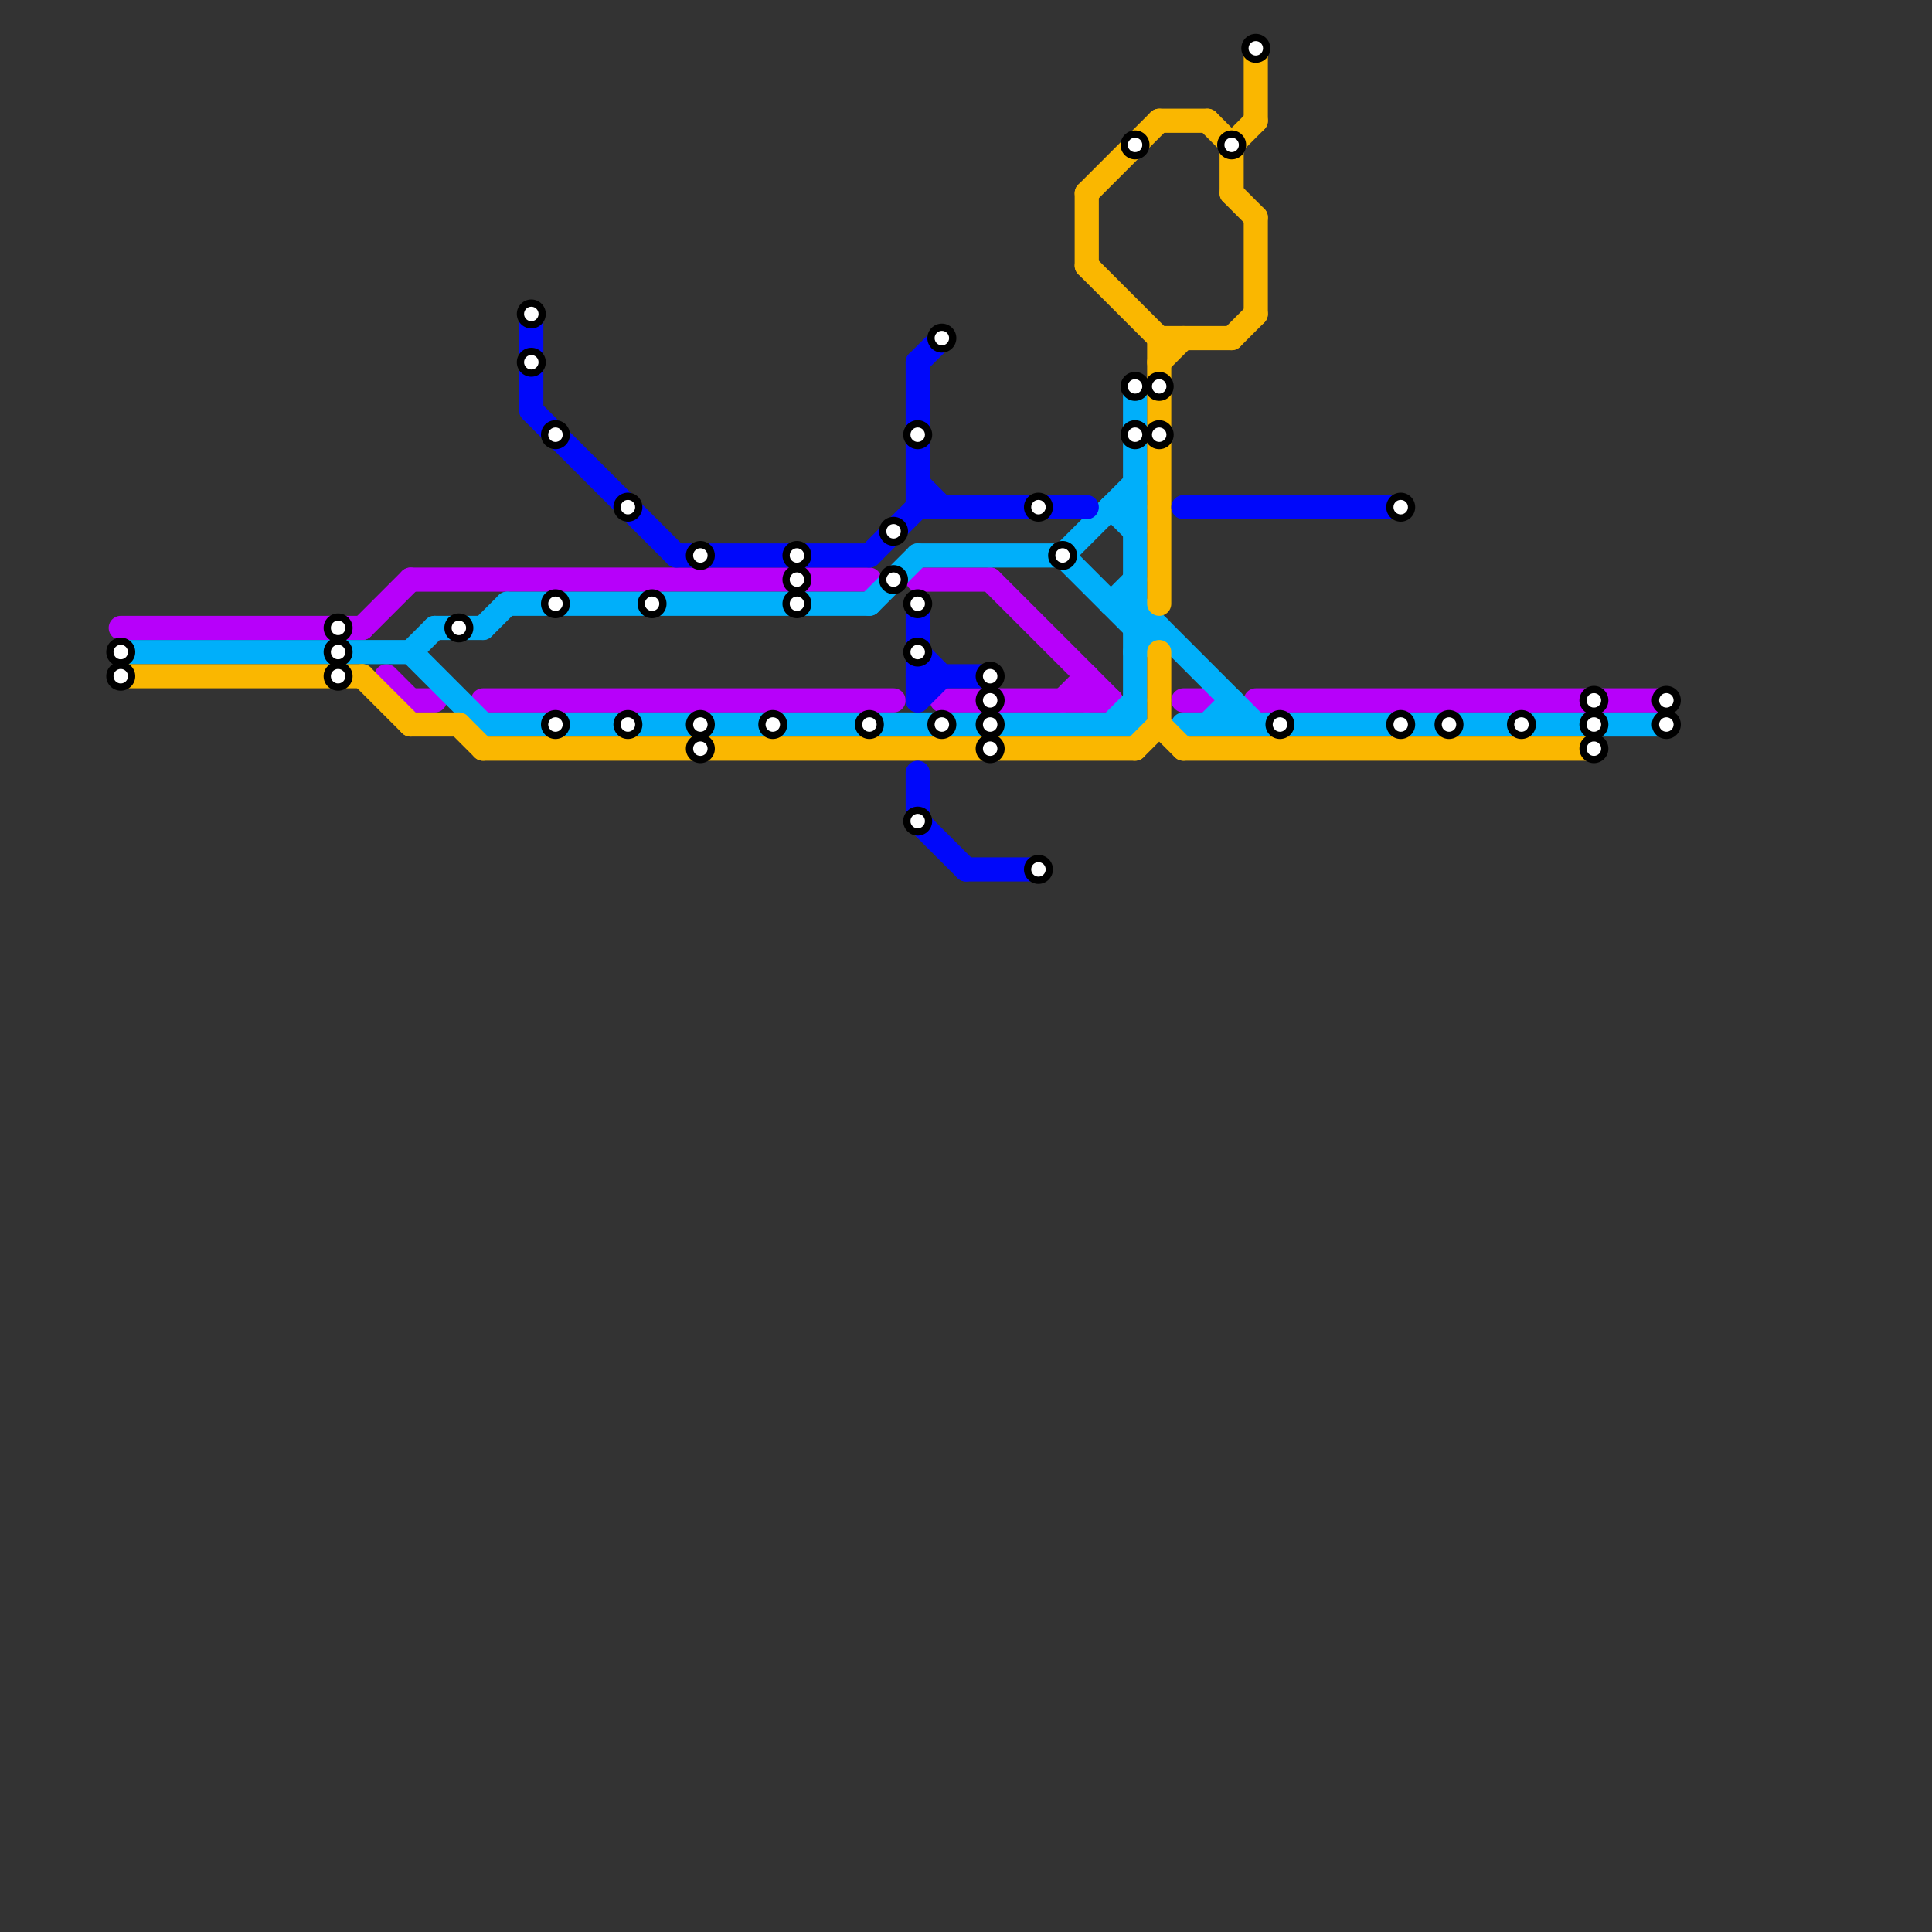 
<svg version="1.1" xmlns="http://www.w3.org/2000/svg" viewBox="0 0 80 80">
<rect x="0" y="0" width="80" height="80" fill="#333333" stroke="none"/>
<style>text { font: 1px Helvetica; font-weight: 600; white-space: pre; dominant-baseline: central; } line { stroke-width: 1; fill: none; stroke-linecap: round; stroke-linejoin: round; } .c0 { stroke: #b700fa } .c1 { stroke: #00affa } .c2 { stroke: #fab700 } .c3 { stroke: #0008fa }</style><defs><g id="wm-xf"><circle r="1.2" fill="#000"/><circle r="0.9" fill="#fff"/><circle r="0.6" fill="#000"/><circle r="0.3" fill="#fff"/></g><g id="wm"><circle r="0.6" fill="#000"/><circle r="0.3" fill="#fff"/></g></defs><line class="c0" x1="38" y1="24" x2="41" y2="24"/><line class="c0" x1="52" y1="29" x2="69" y2="29"/><line class="c0" x1="17" y1="24" x2="36" y2="24"/><line class="c0" x1="17" y1="29" x2="18" y2="29"/><line class="c0" x1="39" y1="29" x2="46" y2="29"/><line class="c0" x1="15" y1="26" x2="17" y2="24"/><line class="c0" x1="44" y1="29" x2="45" y2="28"/><line class="c0" x1="16" y1="28" x2="17" y2="29"/><line class="c0" x1="20" y1="29" x2="37" y2="29"/><line class="c0" x1="41" y1="24" x2="46" y2="29"/><line class="c0" x1="45" y1="28" x2="45" y2="29"/><line class="c0" x1="5" y1="26" x2="15" y2="26"/><line class="c0" x1="49" y1="29" x2="50" y2="29"/><line class="c1" x1="44" y1="23" x2="47" y2="20"/><line class="c1" x1="50" y1="30" x2="51" y2="29"/><line class="c1" x1="44" y1="23" x2="47" y2="26"/><line class="c1" x1="46" y1="21" x2="47" y2="21"/><line class="c1" x1="47" y1="26" x2="48" y2="26"/><line class="c1" x1="17" y1="27" x2="18" y2="26"/><line class="c1" x1="5" y1="27" x2="17" y2="27"/><line class="c1" x1="20" y1="30" x2="47" y2="30"/><line class="c1" x1="47" y1="27" x2="48" y2="26"/><line class="c1" x1="47" y1="25" x2="52" y2="30"/><line class="c1" x1="47" y1="16" x2="47" y2="30"/><line class="c1" x1="38" y1="23" x2="44" y2="23"/><line class="c1" x1="46" y1="25" x2="47" y2="25"/><line class="c1" x1="21" y1="25" x2="36" y2="25"/><line class="c1" x1="49" y1="30" x2="69" y2="30"/><line class="c1" x1="46" y1="30" x2="47" y2="29"/><line class="c1" x1="20" y1="26" x2="21" y2="25"/><line class="c1" x1="46" y1="21" x2="47" y2="22"/><line class="c1" x1="51" y1="29" x2="51" y2="30"/><line class="c1" x1="17" y1="27" x2="20" y2="30"/><line class="c1" x1="36" y1="25" x2="38" y2="23"/><line class="c1" x1="18" y1="26" x2="20" y2="26"/><line class="c1" x1="46" y1="25" x2="47" y2="24"/><line class="c2" x1="51" y1="8" x2="52" y2="9"/><line class="c2" x1="45" y1="11" x2="48" y2="14"/><line class="c2" x1="48" y1="15" x2="49" y2="14"/><line class="c2" x1="51" y1="14" x2="52" y2="13"/><line class="c2" x1="48" y1="14" x2="48" y2="25"/><line class="c2" x1="50" y1="5" x2="51" y2="6"/><line class="c2" x1="47" y1="31" x2="48" y2="30"/><line class="c2" x1="45" y1="8" x2="48" y2="5"/><line class="c2" x1="49" y1="31" x2="66" y2="31"/><line class="c2" x1="48" y1="14" x2="51" y2="14"/><line class="c2" x1="48" y1="5" x2="50" y2="5"/><line class="c2" x1="17" y1="30" x2="19" y2="30"/><line class="c2" x1="52" y1="2" x2="52" y2="5"/><line class="c2" x1="48" y1="27" x2="48" y2="30"/><line class="c2" x1="52" y1="9" x2="52" y2="13"/><line class="c2" x1="51" y1="6" x2="52" y2="5"/><line class="c2" x1="19" y1="30" x2="20" y2="31"/><line class="c2" x1="48" y1="30" x2="49" y2="31"/><line class="c2" x1="15" y1="28" x2="17" y2="30"/><line class="c2" x1="5" y1="28" x2="15" y2="28"/><line class="c2" x1="45" y1="8" x2="45" y2="11"/><line class="c2" x1="20" y1="31" x2="47" y2="31"/><line class="c2" x1="51" y1="6" x2="51" y2="8"/><line class="c3" x1="38" y1="29" x2="39" y2="28"/><line class="c3" x1="40" y1="36" x2="43" y2="36"/><line class="c3" x1="38" y1="32" x2="38" y2="34"/><line class="c3" x1="22" y1="13" x2="22" y2="17"/><line class="c3" x1="38" y1="20" x2="39" y2="21"/><line class="c3" x1="38" y1="34" x2="40" y2="36"/><line class="c3" x1="49" y1="21" x2="58" y2="21"/><line class="c3" x1="38" y1="25" x2="38" y2="29"/><line class="c3" x1="38" y1="15" x2="38" y2="21"/><line class="c3" x1="22" y1="17" x2="28" y2="23"/><line class="c3" x1="36" y1="23" x2="38" y2="21"/><line class="c3" x1="38" y1="15" x2="39" y2="14"/><line class="c3" x1="38" y1="28" x2="41" y2="28"/><line class="c3" x1="38" y1="21" x2="45" y2="21"/><line class="c3" x1="38" y1="27" x2="39" y2="28"/><line class="c3" x1="28" y1="23" x2="36" y2="23"/>

<use x="14" y="26" href="#wm"/><use x="14" y="27" href="#wm"/><use x="14" y="28" href="#wm"/><use x="19" y="26" href="#wm"/><use x="22" y="13" href="#wm"/><use x="22" y="15" href="#wm"/><use x="23" y="18" href="#wm"/><use x="23" y="25" href="#wm"/><use x="23" y="30" href="#wm"/><use x="26" y="21" href="#wm"/><use x="26" y="30" href="#wm"/><use x="27" y="25" href="#wm"/><use x="29" y="23" href="#wm"/><use x="29" y="30" href="#wm"/><use x="29" y="31" href="#wm"/><use x="32" y="30" href="#wm"/><use x="33" y="23" href="#wm"/><use x="33" y="24" href="#wm"/><use x="33" y="25" href="#wm"/><use x="36" y="30" href="#wm"/><use x="37" y="22" href="#wm"/><use x="37" y="24" href="#wm"/><use x="38" y="18" href="#wm"/><use x="38" y="25" href="#wm"/><use x="38" y="27" href="#wm"/><use x="38" y="34" href="#wm"/><use x="39" y="14" href="#wm"/><use x="39" y="30" href="#wm"/><use x="41" y="28" href="#wm"/><use x="41" y="29" href="#wm"/><use x="41" y="30" href="#wm"/><use x="41" y="31" href="#wm"/><use x="43" y="21" href="#wm"/><use x="43" y="36" href="#wm"/><use x="44" y="23" href="#wm"/><use x="47" y="16" href="#wm"/><use x="47" y="18" href="#wm"/><use x="47" y="6" href="#wm"/><use x="48" y="16" href="#wm"/><use x="48" y="18" href="#wm"/><use x="5" y="27" href="#wm"/><use x="5" y="28" href="#wm"/><use x="51" y="6" href="#wm"/><use x="52" y="2" href="#wm"/><use x="53" y="30" href="#wm"/><use x="58" y="21" href="#wm"/><use x="58" y="30" href="#wm"/><use x="60" y="30" href="#wm"/><use x="63" y="30" href="#wm"/><use x="66" y="29" href="#wm"/><use x="66" y="30" href="#wm"/><use x="66" y="31" href="#wm"/><use x="69" y="29" href="#wm"/><use x="69" y="30" href="#wm"/>
</svg>

